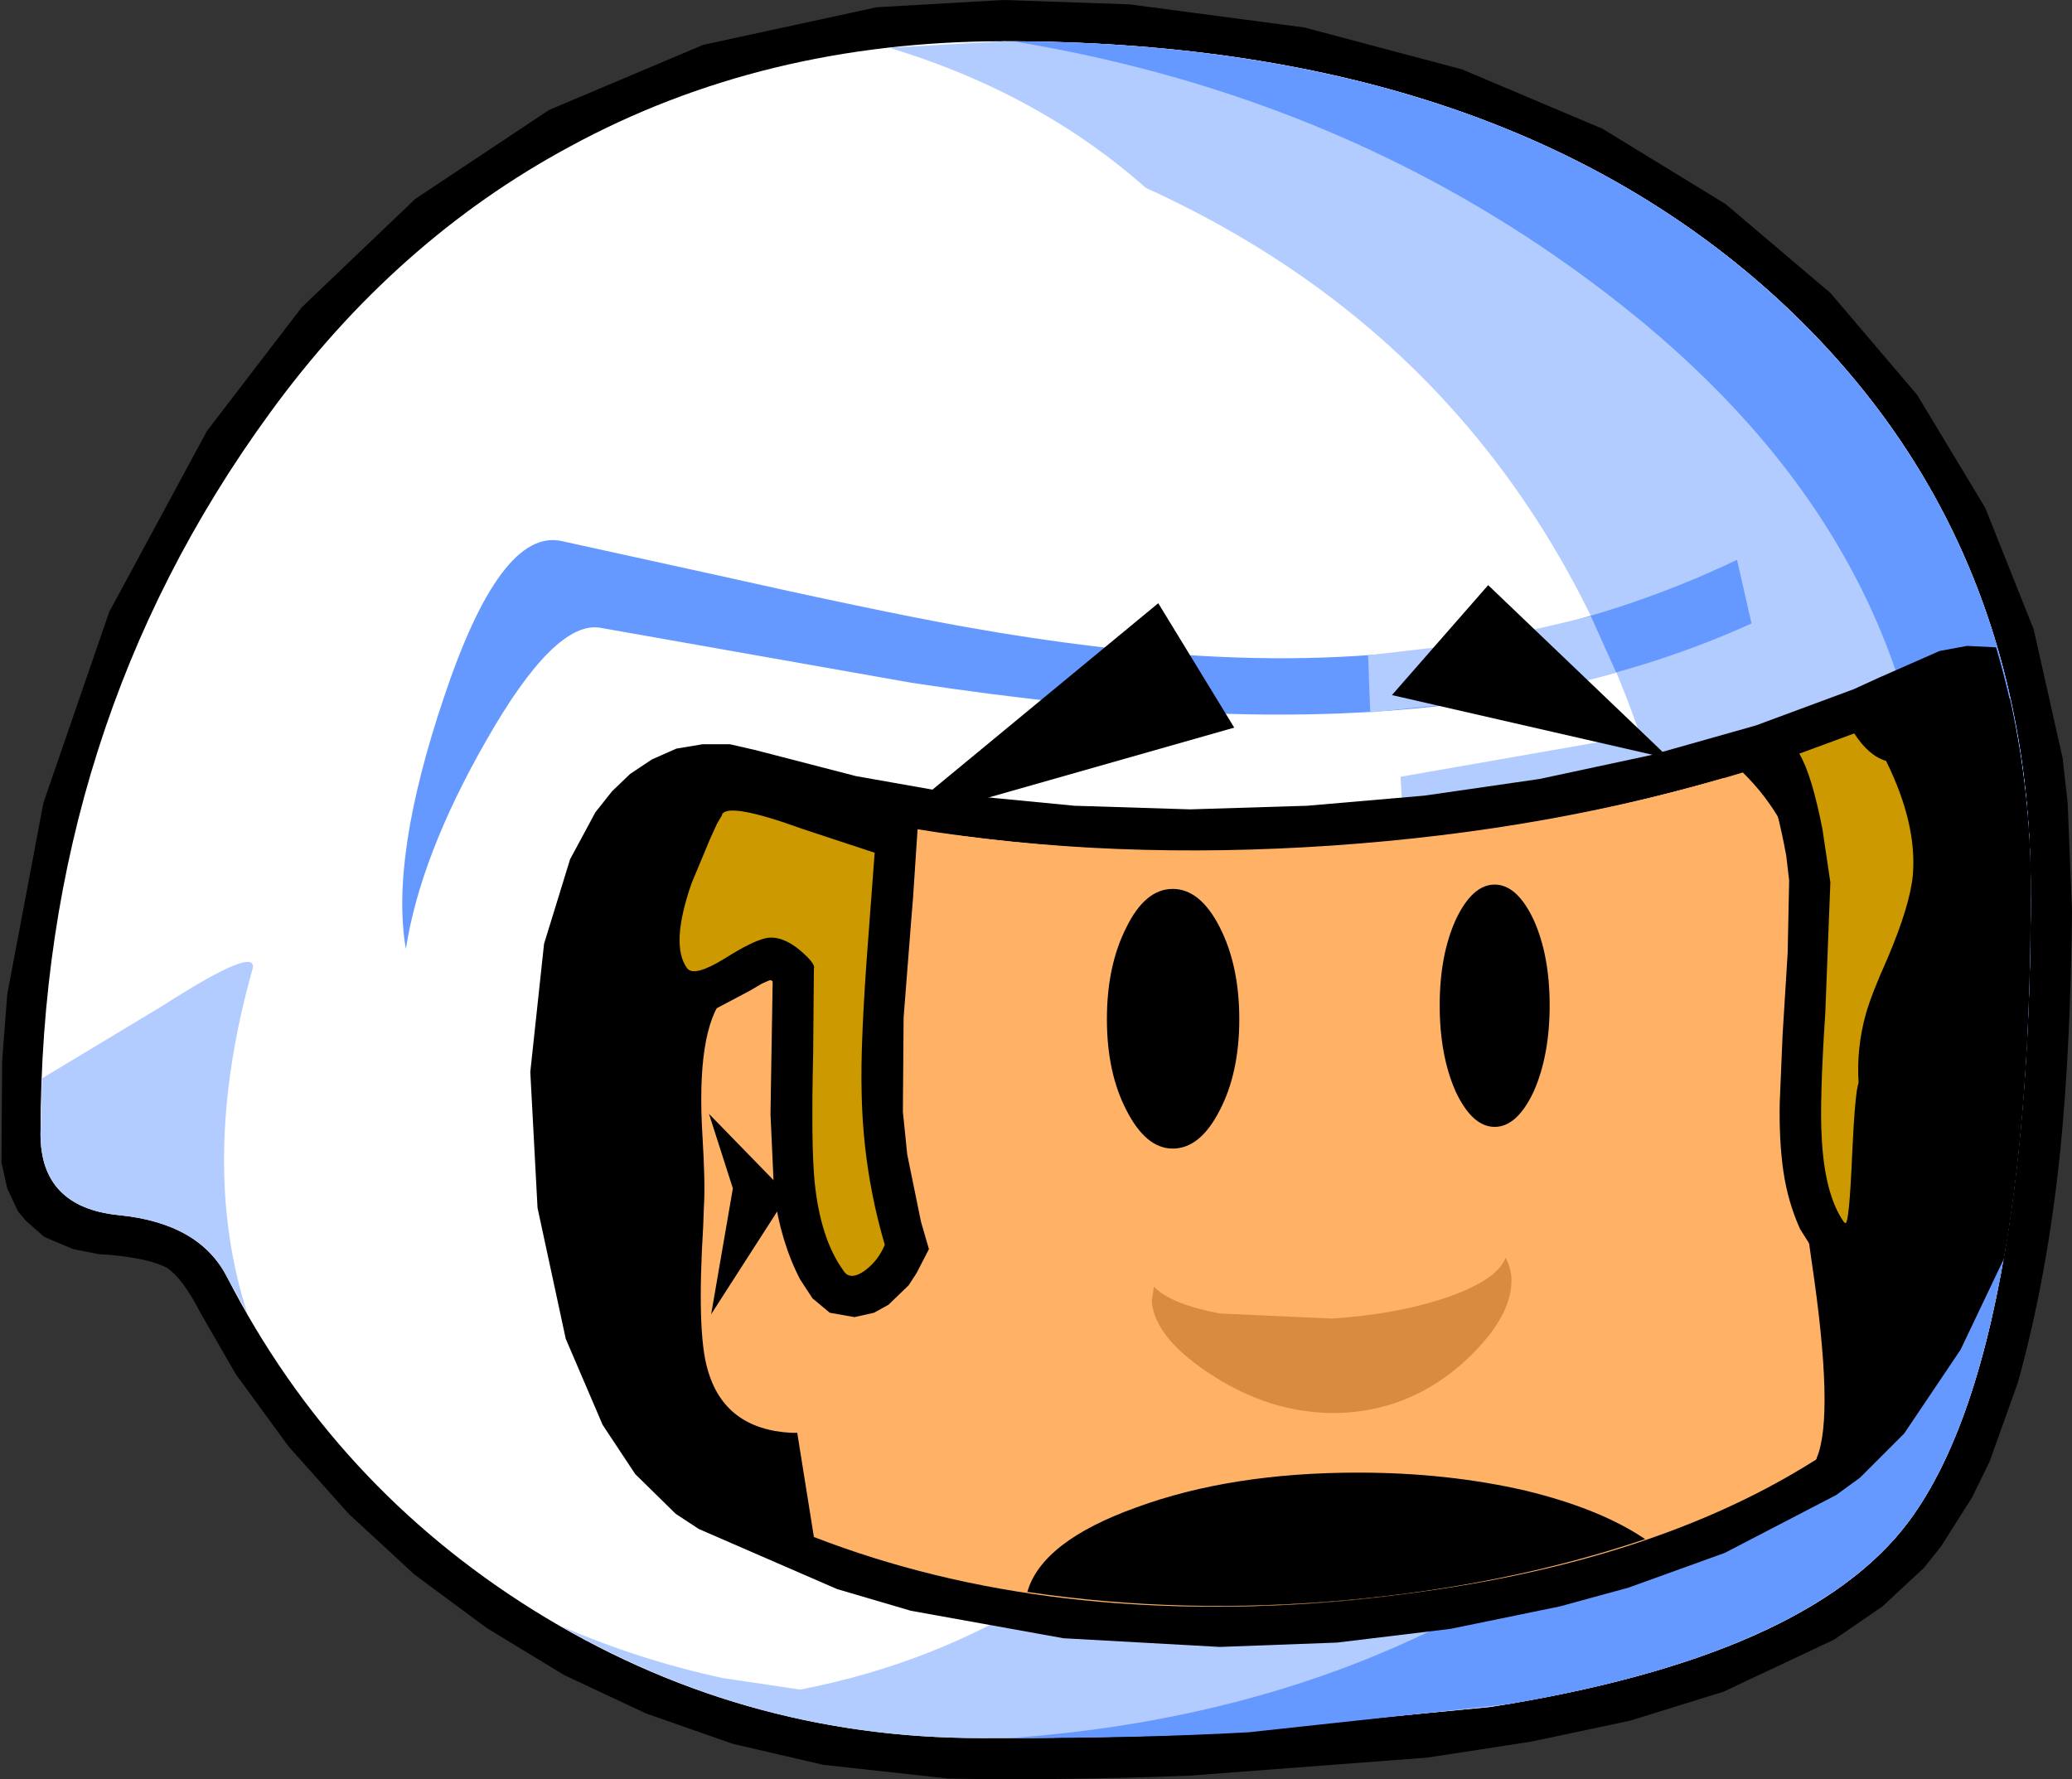<?xml version="1.0" encoding="UTF-8" standalone="no"?>
<svg xmlns:xlink="http://www.w3.org/1999/xlink" height="123.0px" width="143.2px" xmlns="http://www.w3.org/2000/svg">
  <rect width="100%" height="100%" fill="#333333" stroke="none"/>
  <g transform="matrix(1.0, 0.0, 0.0, 1.0, 71.1, 65.1)">
    <path d="M66.1 -30.0 L69.45 -21.6 71.45 -12.7 71.8 -9.6 72.1 -2.1 Q72.0 7.25 71.3 14.35 70.4 23.15 68.35 30.5 L66.4 35.95 65.2 38.4 63.05 41.8 61.85 43.3 59.0 45.95 55.65 48.25 48.0 51.85 41.55 53.85 34.7 55.3 27.55 56.4 11.1 57.65 Q1.85 58.0 -5.55 57.85 L-14.2 56.9 -20.45 55.45 -26.45 53.35 -32.1 50.7 -37.45 47.45 -42.45 43.75 -47.0 39.55 -51.15 34.9 -54.8 29.9 -57.25 25.65 Q-58.45 23.3 -59.55 22.55 -60.75 21.9 -63.5 21.65 L-64.25 21.6 -66.05 21.25 -68.05 20.4 -69.3 19.3 -69.85 18.65 -70.6 17.05 -71.0 15.25 -70.95 8.2 -70.6 3.65 -68.1 -9.6 -63.55 -22.8 -56.8 -35.3 -50.25 -43.85 -42.4 -51.35 -33.15 -57.5 -22.5 -62.0 -10.5 -64.6 -1.75 -65.1 6.95 -64.8 19.05 -63.2 29.95 -60.3 39.65 -56.2 48.15 -51.0 55.4 -44.85 61.4 -37.8 66.1 -30.0" fill="#000000" fill-rule="evenodd" stroke="none"/>
    <path d="M67.75 19.6 Q65.65 33.6 60.8 40.1 53.8 49.45 31.9 52.9 L13.25 54.7 Q6.25 55.05 -3.35 55.05 -20.05 55.05 -34.25 46.2 -48.0 37.6 -55.4 23.2 -57.3 19.45 -62.9 18.9 -68.3 18.35 -68.3 13.3 -68.3 -14.8 -52.45 -36.55 -43.8 -48.45 -31.75 -54.95 -18.35 -62.25 -1.7 -62.25 31.85 -62.25 51.25 -44.9 69.25 -28.7 69.25 -3.4 69.25 9.65 67.75 19.6" fill="#ffffff" fill-rule="evenodd" stroke="none"/>
    <path d="M-59.9 4.45 Q-53.2 0.15 -53.65 1.9 -57.4 15.25 -54.0 25.7 L-55.4 23.2 Q-57.3 19.45 -62.9 18.9 -68.3 18.35 -68.3 13.3 L-68.2 9.45 -59.9 4.45 M14.25 32.6 Q25.9 16.95 25.9 -4.9 25.9 -27.65 16.3 -42.5 7.1 -56.75 -9.65 -61.8 L-1.7 -62.25 Q31.85 -62.25 51.25 -44.9 69.25 -28.7 69.25 -3.4 69.25 9.65 67.75 19.6 65.65 33.6 60.8 40.1 53.8 49.45 31.9 52.9 L13.25 54.7 Q6.25 55.05 -3.35 55.05 -18.95 55.05 -32.35 47.3 -26.95 49.65 -21.15 50.9 L-15.8 51.7 Q2.75 48.1 14.25 32.6" fill="#b2ccff" fill-rule="evenodd" stroke="none"/>
    <path d="M69.25 -3.4 Q69.25 9.65 67.75 19.6 65.65 33.6 60.8 40.1 54.0 49.15 33.2 52.7 L15.2 54.65 Q8.0 55.05 -1.25 55.05 27.8 52.95 46.25 34.4 64.55 16.0 62.2 -8.1 60.15 -29.35 39.95 -44.8 22.25 -58.4 -1.1 -62.25 32.25 -62.05 51.4 -44.75 69.25 -28.6 69.25 -3.4" fill="#6699ff" fill-rule="evenodd" stroke="none"/>
    <path d="M64.85 -20.45 L66.85 -20.35 Q69.25 -12.25 69.25 -3.4 69.25 2.95 68.9 8.7 68.45 15.95 67.4 21.9 L64.4 28.2 60.5 34.0 57.45 37.05 55.8 38.25 48.1 42.25 41.45 44.65 36.7 45.95 29.15 47.5 21.3 48.45 13.2 48.75 2.4 48.15 -8.15 46.25 -13.25 44.75 -22.8 40.6 -24.4 39.55 -27.2 36.8 -29.45 33.4 -32.0 27.45 -33.95 18.4 -34.45 9.0 -33.5 0.15 -31.7 -5.7 -29.95 -8.95 -28.8 -10.4 -27.55 -11.6 -26.05 -12.6 -24.35 -13.35 -22.55 -13.65 -20.65 -13.65 -18.9 -13.25 -11.95 -11.45 -4.6 -10.15 3.15 -9.4 11.15 -9.15 19.25 -9.4 27.35 -10.1 35.3 -11.25 43.0 -12.9 50.25 -14.95 57.0 -17.45 58.75 -18.25 62.95 -20.1 64.85 -20.45" fill="#000000" fill-rule="evenodd" stroke="none"/>
    <path d="M62.35 -16.8 Q65.65 -18.45 67.8 -16.8 69.25 -10.25 69.25 -3.4 L68.95 7.65 Q66.8 17.05 63.1 24.6 58.95 32.9 54.25 35.9 40.55 44.6 18.45 45.8 -5.15 47.05 -21.4 38.15 -26.45 35.35 -29.3 26.55 -31.85 18.55 -31.6 9.1 -31.4 -0.5 -28.4 -6.05 -25.1 -12.2 -19.6 -10.5 -1.6 -4.9 22.2 -6.75 45.9 -8.55 62.35 -16.8" fill="#000000" fill-rule="evenodd" stroke="none"/>
    <path d="M52.55 32.9 Q51.6 35.85 50.15 38.2 38.55 43.95 22.55 45.5 5.75 47.1 -8.65 43.2 -9.55 40.05 -10.35 34.85 L-10.7 34.85 Q-15.55 34.85 -19.05 30.4 -22.5 25.9 -22.5 19.6 -22.5 17.95 -22.85 14.65 -23.55 7.45 -21.95 5.05 -18.9 0.5 -13.15 3.4 -11.4 4.3 -10.7 4.3 L-10.25 4.3 Q-8.6 -2.1 -4.95 -7.35 22.0 -3.8 48.0 -11.3 51.4 -5.8 50.2 3.0 49.5 7.75 51.6 19.35 53.5 30.0 52.55 32.9" fill="#ffb266" fill-rule="evenodd" stroke="none"/>
    <path d="M18.8 7.25 L7.85 8.0 Q5.55 8.0 -0.7 14.55 -6.6 20.7 -7.3 18.55 -8.75 14.2 -13.55 10.0 -18.1 6.0 -22.0 5.15 L-21.95 5.1 -21.95 5.05 Q-18.9 0.5 -13.15 3.4 -11.4 4.3 -10.7 4.3 L-10.25 4.3 Q-8.6 -2.1 -4.95 -7.35 22.0 -3.8 48.0 -11.3 51.4 -5.8 50.2 3.0 49.5 7.75 51.6 19.35 53.5 30.0 52.55 32.9 51.6 35.85 50.15 38.2 45.8 40.35 40.75 41.9 42.2 27.75 41.85 17.2 41.35 3.45 37.65 3.9 L28.1 5.6 18.8 7.25" fill="#d98c40" fill-rule="evenodd" stroke="none"/>
    <path d="M62.35 -16.8 Q65.65 -18.45 67.8 -16.8 69.25 -10.25 69.25 -3.4 L68.95 7.65 Q66.8 17.05 63.1 24.6 58.95 32.9 54.25 35.9 40.55 44.6 18.45 45.8 -5.15 47.05 -21.4 38.15 -26.45 35.35 -29.3 26.55 -31.85 18.55 -31.6 9.1 -31.4 -0.5 -28.4 -6.05 -25.1 -12.2 -19.6 -10.5 -1.6 -4.9 22.2 -6.75 45.9 -8.55 62.35 -16.8" fill="#000000" fill-rule="evenodd" stroke="none"/>
    <path d="M49.35 -11.7 Q55.75 -5.4 53.4 5.7 52.4 10.4 54.1 22.05 55.7 32.8 54.45 35.7 L54.45 35.75 54.35 35.85 54.25 35.9 Q41.95 43.65 22.25 45.5 1.4 47.45 -14.85 41.15 L-16.0 33.95 -16.4 33.95 Q-21.05 33.7 -22.2 29.55 -22.95 27.0 -22.5 19.65 L-22.45 18.3 Q-22.35 16.7 -22.55 13.45 -23.0 6.15 -21.05 3.8 -17.85 -0.05 -16.6 1.95 -15.8 3.35 -14.8 3.4 L-14.35 3.4 Q-12.2 -2.75 -7.85 -7.8 5.65 -5.6 21.0 -6.65 36.2 -7.7 49.35 -11.7" fill="#ffb266" fill-rule="evenodd" stroke="none"/>
    <path d="M49.4 -11.7 Q55.3 -13.55 59.7 -15.55 L60.0 -15.25 61.3 -14.8 63.1 -10.55 63.8 -7.6 63.95 -4.9 63.45 -1.7 63.0 -0.3 62.1 1.8 Q60.8 4.9 60.4 6.55 L60.15 8.9 60.2 10.15 60.15 10.35 60.0 10.95 Q59.8 12.35 59.7 15.25 L59.5 19.15 59.4 19.5 59.35 19.9 58.85 21.05 57.55 22.35 55.2 22.2 54.15 21.2 53.3 19.85 Q52.45 17.95 52.15 15.85 51.85 13.75 51.9 11.15 L52.1 6.4 52.45 0.75 52.55 -4.25 52.35 -5.95 Q51.75 -9.2 51.05 -11.05 L49.95 -11.4 49.4 -11.7" fill="#000000" fill-rule="evenodd" stroke="none"/>
    <path d="M57.05 -14.4 Q58.05 -12.85 59.25 -12.5 61.4 -8.15 61.1 -4.6 60.9 -2.5 59.35 1.15 58.25 3.6 57.85 5.0 57.2 7.35 57.35 9.75 57.1 10.4 56.9 14.85 56.7 19.45 56.45 19.45 L56.35 19.4 Q55.0 17.5 54.8 13.5 54.65 11.0 55.05 4.9 L55.4 -4.1 54.85 -7.8 Q54.1 -11.6 53.25 -13.0 L57.05 -14.4" fill="#cc9900" fill-rule="evenodd" stroke="none"/>
    <path d="M-0.1 44.95 Q0.9 41.45 7.45 39.1 14.0 36.7 22.75 36.7 28.95 36.7 34.35 37.95 39.5 39.2 42.6 41.3 33.1 44.5 22.1 45.5 10.6 46.55 -0.1 44.95" fill="#000000" fill-rule="evenodd" stroke="none"/>
    <path d="M-8.0 -3.0 L-8.15 -1.15 -8.65 5.25 -8.7 11.75 -8.4 14.7 -7.45 19.35 -6.9 21.25 -7.75 22.9 -8.3 23.75 -9.7 25.1 -10.7 25.65 -12.05 25.95 -13.75 25.65 -14.95 24.65 -15.8 23.35 Q-17.15 20.75 -17.6 17.4 L-17.85 11.9 -17.7 2.75 -17.75 2.7 -17.85 2.65 -18.0 2.7 -18.45 2.9 -19.3 3.4 -21.95 4.8 -22.75 4.95 -23.85 4.9 -25.0 4.45 -25.8 3.65 -26.55 2.35 -27.0 0.0 Q-26.95 -2.95 -25.1 -7.3 L-24.95 -7.6 -23.25 -10.85 -22.6 -11.35 -21.95 -11.7 -19.9 -11.95 -17.2 -11.35 -14.4 -10.35 -10.35 -9.0 -7.65 -8.3 -8.0 -3.0" fill="#000000" fill-rule="evenodd" stroke="none"/>
    <path d="M-10.65 -6.15 L-11.1 -0.15 Q-11.65 7.05 -11.55 10.45 -11.45 15.85 -9.95 20.95 -10.4 22.05 -11.35 22.75 -12.35 23.45 -12.8 22.75 -14.4 20.55 -14.8 16.6 -15.05 14.1 -14.9 7.65 L-14.85 1.85 Q-14.7 1.55 -15.8 0.6 -17.05 -0.45 -18.15 -0.25 -19.1 -0.05 -21.0 1.15 -23.1 2.45 -23.6 1.85 -24.8 0.25 -23.3 -4.05 L-22.05 -7.05 -21.55 -8.15 -21.2 -8.75 -21.2 -8.8 Q-20.75 -9.65 -15.65 -7.8 L-10.65 -6.15" fill="#cc9900" fill-rule="evenodd" stroke="none"/>
    <path d="M9.95 -3.65 Q11.85 -3.65 13.2 -1.0 14.55 1.65 14.55 5.35 14.55 9.05 13.2 11.65 11.85 14.3 9.95 14.3 8.1 14.3 6.75 11.65 5.4 9.05 5.4 5.35 5.4 1.65 6.75 -1.0 8.05 -3.65 9.95 -3.65" fill="#000000" fill-rule="evenodd" stroke="none"/>
    <path d="M32.2 12.8 Q30.65 12.8 29.5 10.35 28.4 7.85 28.4 4.4 28.4 0.95 29.5 -1.5 30.65 -3.95 32.2 -3.95 33.75 -3.95 34.9 -1.5 36.0 0.95 36.0 4.4 36.0 7.85 34.9 10.35 33.75 12.8 32.2 12.8" fill="#000000" fill-rule="evenodd" stroke="none"/>
    <path d="M32.95 21.85 Q33.25 22.35 33.35 23.1 33.55 25.75 30.35 28.8 26.75 32.2 22.0 32.55 17.2 32.85 12.8 30.05 8.7 27.45 8.5 24.85 L8.65 23.85 Q9.8 25.05 13.2 25.7 L20.95 26.05 Q25.55 25.75 29.0 24.55 32.4 23.35 32.95 21.85" fill="#d98c40" fill-rule="evenodd" stroke="none"/>
    <path d="M-22.1 11.9 L-16.65 17.5 -21.95 25.75 -20.45 17.05 -22.1 11.9" fill="#000000" fill-rule="evenodd" stroke="none"/>
    <path d="M42.25 -14.3 L23.1 -10.95 Q25.35 -23.25 17.75 -35.1 10.85 -45.8 -4.4 -56.6 31.0 -46.85 42.25 -14.3" fill="#ffffff" fill-rule="evenodd" stroke="none"/>
    <path d="M48.95 -26.4 L49.95 -22.0 Q34.35 -14.9 12.45 -15.8 3.4 -16.15 -8.1 -17.9 L-29.6 -21.7 Q-32.75 -22.25 -37.5 -13.9 -42.05 -5.95 -43.05 0.5 -44.15 -5.85 -40.4 -16.95 -36.5 -28.6 -32.3 -27.7 L-22.05 -25.45 Q-10.45 -22.85 -4.6 -21.8 5.2 -20.05 13.1 -19.7 32.95 -18.75 48.95 -26.4" fill="#6699ff" fill-rule="evenodd" stroke="none"/>
    <path d="M38.85 -22.5 L40.6 -18.6 Q36.55 -17.45 32.25 -16.75 L23.6 -15.85 23.45 -19.8 31.15 -20.7 38.85 -22.5" fill="#b2ccff" fill-rule="evenodd" stroke="none"/>
    <path d="M-9.7 -8.0 L8.95 -23.4 14.2 -14.8 -9.7 -8.0" fill="#000000" fill-rule="evenodd" stroke="none"/>
    <path d="M31.75 -24.65 L44.3 -12.65 25.1 -17.05 31.75 -24.65" fill="#000000" fill-rule="evenodd" stroke="none"/>
  </g>
</svg>
